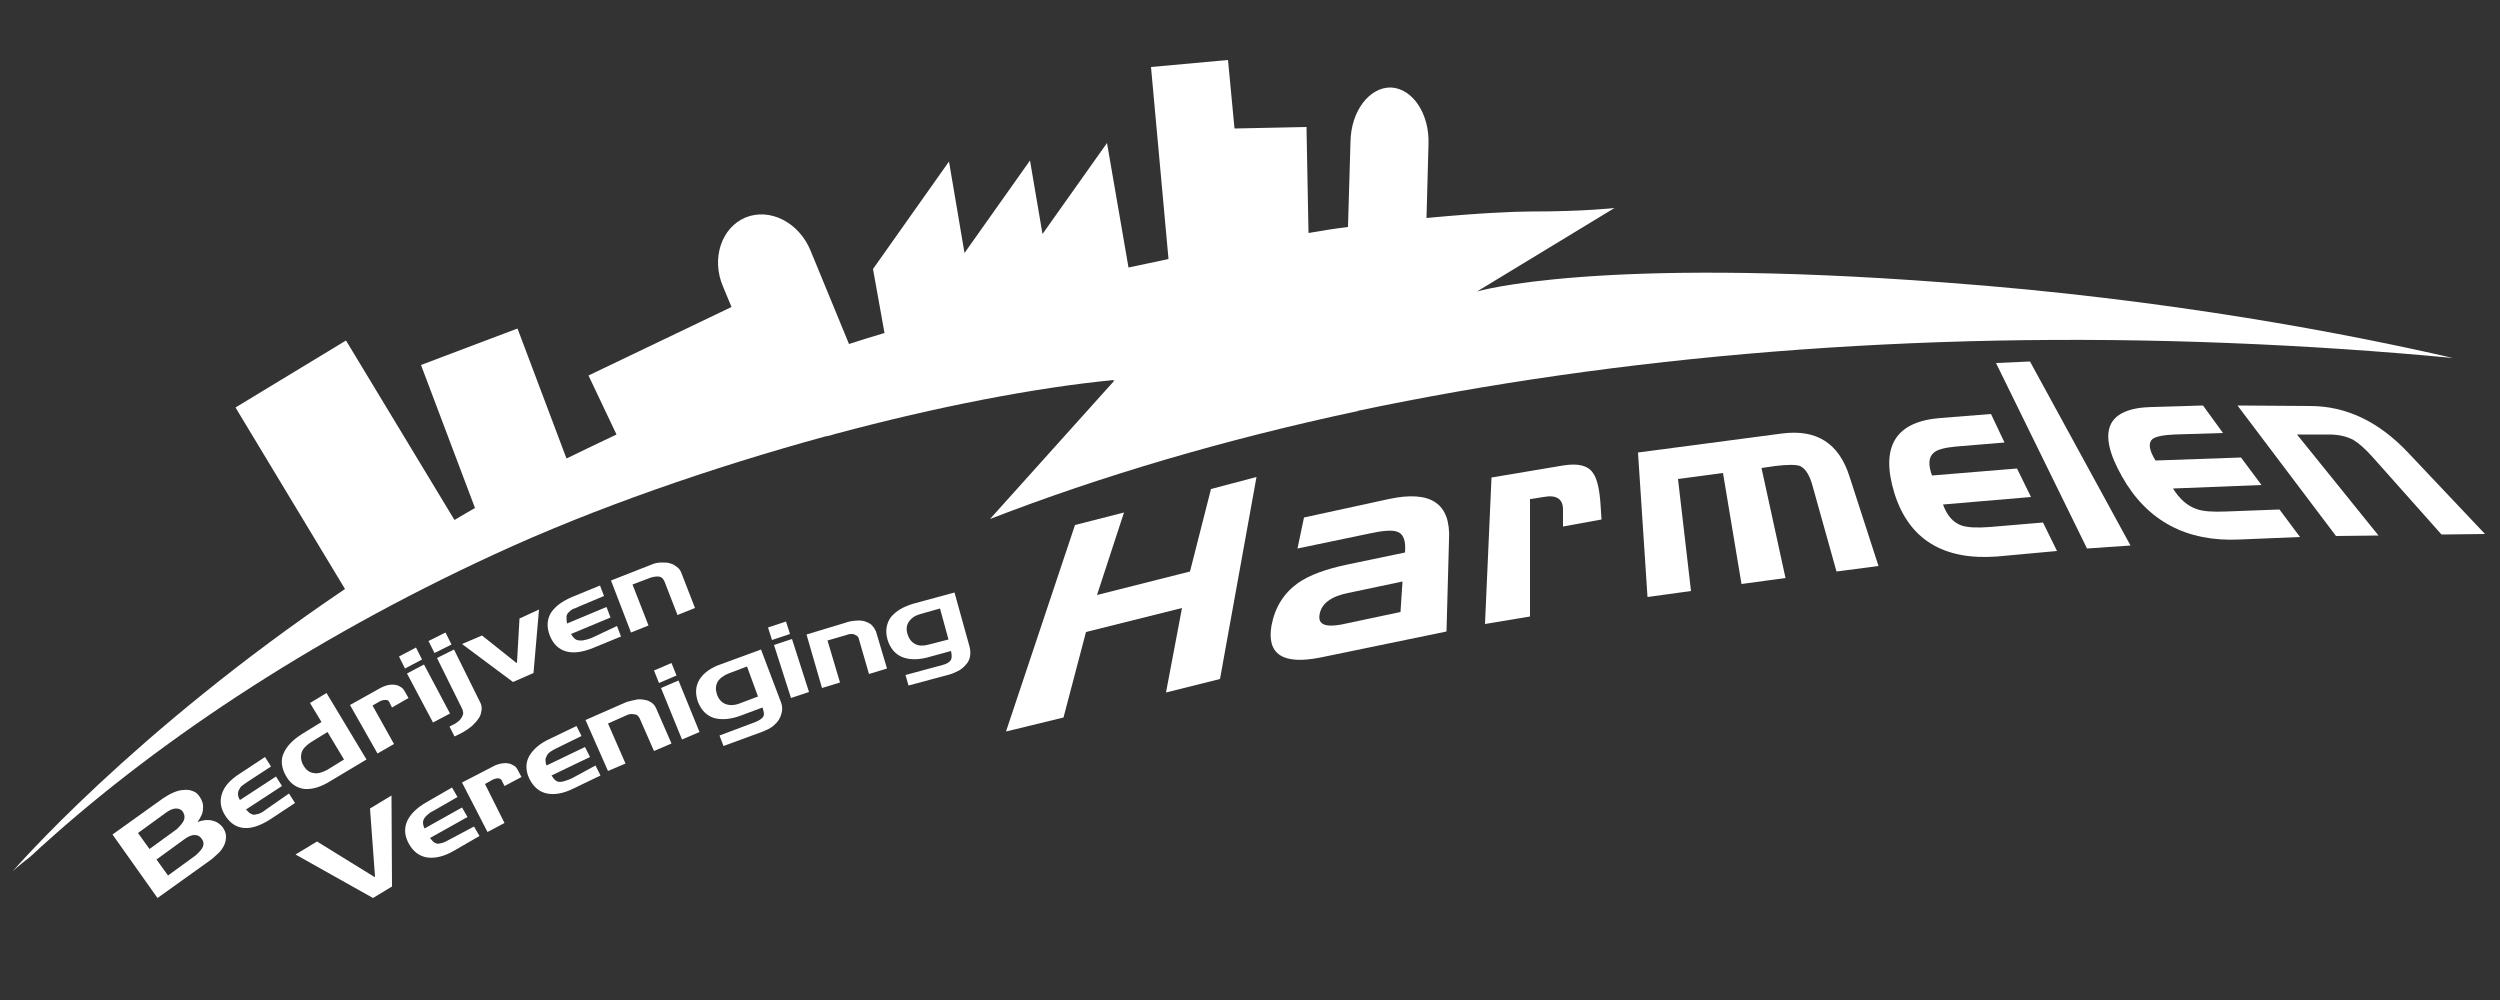 <?xml version="1.0" encoding="utf-8"?>
<!-- Generator: Adobe Illustrator 22.0.1, SVG Export Plug-In . SVG Version: 6.00 Build 0)  -->
<svg version="1.1" id="Layer_1" xmlns="http://www.w3.org/2000/svg" xmlns:xlink="http://www.w3.org/1999/xlink" x="0px" y="0px"
	 width="500px" height="200px" viewBox="0 0 500 200" style="enable-background:new 0 0 500 200;" xml:space="preserve">
<rect x="0" y="0" width="500" height="200" fill="#333333" stroke="none"/>
<style type="text/css">
	.st0{fill:#FFFFFF;}
</style>
<g>
	<path class="st0" d="M22.5,166.9l10.2-7.3c0.6-0.4,1.3-0.8,2-1.1c0.7-0.3,1.4-0.5,2-0.5c0.7-0.1,1.3,0,1.8,0.2
		c0.6,0.2,1,0.5,1.4,1.1c0.5,0.7,0.8,1.5,0.7,2.4c0,0.9-0.4,1.7-1.1,2.7c1.1-0.4,2-0.5,2.9-0.3c0.9,0.2,1.5,0.6,2.1,1.3
		c0.5,0.7,0.7,1.3,0.7,1.9s-0.1,1.2-0.4,1.8c-0.3,0.6-0.7,1.2-1.3,1.7c-0.5,0.5-1.2,1.1-1.8,1.5l-10.2,7.3L22.5,166.9z M36.8,164
		c0.2-0.6,0.1-1.1-0.2-1.6s-0.8-0.7-1.4-0.7s-1.3,0.3-2.1,0.9l-5.5,4l2.3,3.2l5.5-4C36.1,165.1,36.6,164.5,36.8,164z M40.6,169.3
		c0.2-0.6,0.1-1.1-0.3-1.6c-0.4-0.5-0.8-0.7-1.4-0.7c-0.6,0-1.3,0.3-2.1,0.9l-5.5,4l2.3,3.2l5.5-4C39.9,170.4,40.4,169.8,40.6,169.3
		z"/>
	<path class="st0" d="M57.8,158.7l1.2,1.9l-5,3.3c-1.9,1.2-3.6,1.8-5.1,1.7c-1.6-0.1-2.8-0.9-3.8-2.4c-1-1.5-1.2-3-0.7-4.5
		c0.5-1.5,1.7-2.8,3.6-4l5-3.3l1.2,1.9l-4.6,3c-0.4,0.3-0.7,0.5-1,0.7c-0.3,0.2-0.6,0.5-0.7,0.8c-0.2,0.3-0.3,0.6-0.3,1
		c0,0.3,0.1,0.8,0.4,1.2l7.2-4.7l1.2,1.9l-7.2,4.7c0.2,0.2,0.4,0.4,0.6,0.6s0.5,0.3,0.7,0.4c0.3,0.1,0.6,0,1.1-0.1
		c0.4-0.1,1-0.4,1.6-0.9L57.8,158.7z"/>
	<path class="st0" d="M60.9,157.8c-1.5-0.2-2.8-1-3.7-2.6c-0.9-1.6-1.1-3.1-0.5-4.5c0.6-1.4,1.8-2.7,3.7-3.9l3.9-2.4l-2.3-3.8l3.3-2
		l8,13.3l-7.2,4.3C64.2,157.4,62.5,157.9,60.9,157.8z M62.1,148.5c-0.9,0.6-1.6,1.3-1.8,2.1s-0.1,1.7,0.4,2.5c0.5,0.9,1.2,1.4,2,1.5
		c0.8,0.2,1.7-0.1,2.7-0.6l3.4-2.1l-3.3-5.5L62.1,148.5z"/>
	<path class="st0" d="M78.8,148.8l-3.3,1.9L70,141l5.9-3.3c0.7-0.4,1.3-0.6,1.8-0.7c0.6-0.1,1-0.1,1.5,0s0.8,0.3,1.1,0.5
		c0.3,0.2,0.5,0.5,0.6,0.7l0.8,1.4l-3.3,1.9l-0.5-1c0-0.1-0.1-0.2-0.2-0.3c-0.1-0.1-0.2-0.2-0.4-0.2c-0.2,0-0.3,0-0.5,0
		c-0.2,0-0.4,0.1-0.7,0.2l-1.6,0.9L78.8,148.8z"/>
	<path class="st0" d="M81,133.7l-1.2-2.4l3.4-1.8l1.2,2.4L81,133.7z M86.6,144.5l-5.2-9.8l3.4-1.8l5.2,9.8L86.6,144.5z"/>
	<path class="st0" d="M86.9,130.6l-1.2-2.4l3.4-1.7l1.2,2.4L86.9,130.6z M87.4,131.6l3.4-1.7l5.2,10.5c0.3,0.5,0.4,1.1,0.3,1.7
		c-0.1,0.6-0.2,1.1-0.6,1.6c-0.3,0.5-0.8,1-1.3,1.5c-0.6,0.5-1.2,0.9-1.9,1.3l-1.6,0.8l-1-2l0.8-0.4c0.3-0.1,0.5-0.3,0.8-0.5
		c0.3-0.2,0.5-0.4,0.7-0.7c0.2-0.3,0.3-0.5,0.4-0.8c0.1-0.3,0-0.6-0.1-1L87.4,131.6z"/>
	<path class="st0" d="M96.4,127.1l6.9,5.5l0.1-0.1l0.5-8.8l3.9-1.8l-1.1,12.7l-4.1,1.8l-10.2-7.6L96.4,127.1z"/>
	<path class="st0" d="M123.4,125.2l0.8,2.1l-5.6,2.3c-2,0.8-3.8,1.1-5.3,0.7c-1.5-0.4-2.6-1.4-3.3-3.1c-0.7-1.7-0.6-3.2,0.1-4.5
		c0.8-1.3,2.2-2.4,4.3-3.3l5.6-2.3l0.8,2.1l-5,2.1c-0.4,0.2-0.8,0.4-1.2,0.5c-0.4,0.2-0.6,0.4-0.9,0.7s-0.4,0.6-0.4,0.9
		s0,0.8,0.1,1.3l7.9-3.3l0.8,2.1l-7.9,3.3c0.2,0.3,0.3,0.5,0.5,0.7c0.2,0.2,0.4,0.4,0.7,0.5c0.3,0.1,0.6,0.1,1.1,0.1
		c0.5-0.1,1-0.2,1.8-0.5L123.4,125.2z"/>
	<path class="st0" d="M132.4,112.5c0.6,0,1.2,0,1.7,0.2c0.5,0.1,0.9,0.4,1.3,0.7c0.4,0.3,0.6,0.6,0.8,1l2.8,7.2l-3.5,1.4l-2.6-6.7
		c-0.1-0.1-0.1-0.3-0.3-0.5c-0.1-0.2-0.3-0.3-0.5-0.4c-0.2-0.1-0.5-0.1-0.8-0.1c-0.3,0-0.7,0.1-1.1,0.2l-3.7,1.4l3.2,8.2l-3.5,1.4
		l-4-10.4l8.4-3.3C131.1,112.6,131.8,112.5,132.4,112.5z"/>
</g>
<path class="st0" d="M490.6,71.6c-20.4-4.7-56.7-11.8-101.6-15.1c-70-5.3-93.6,1.8-93.6,1.8l27.5-16.7c0,0-5.9,0.7-16.7,0.7
	c-3.3,0-10.4,0.3-20.9,1.3l0.4-14.8c0.2-6.1-3.2-11.1-7.5-11.3c-4.3-0.1-8,4.7-8.1,10.8l-0.5,17.1c-2.5,0.3-5.1,0.7-7.9,1.2
	l-0.4-21.2l-14.4,0.3L245.6,12l-15.4,1.4l3.5,38.4c-2.6,0.6-5.3,1.1-8,1.7l-4.3-24.9l-12.9,18.2L206,32.1l-13.1,18.5l-3.1-18.3
	l-15.2,21.5l2.3,12.8c-2.3,0.7-4.7,1.4-7.1,2.2l-7.7-18.7c-2.3-5.6-8.1-8.6-13-6.6c-4.8,2-6.9,8.2-4.5,13.8l1.7,4.1l-28.6,13.7
	l5.6,11.8c-3.4,1.6-6.7,3.2-10,4.8l-9.8-26L84.2,73L95,101.6c-1.4,0.8-2.8,1.6-4.1,2.4L69.2,68.1L47.1,81.5L69,117.8
	c-42.7,28.8-66.5,56.5-66.5,56.5s1-1,3.6-3c23.7-22,55.6-43.3,92.7-60.4c20.1-9.3,43.6-17.4,66.2-23.6c0.7-0.1,1.4-0.3,2-0.5
	c0,0,0,0,0,0c20.5-5.5,40.2-9.3,55.8-10.8l-0.2,0.1l0.4,0.1l-0.2,0l-24.8,27.6c22.2-8.6,46.9-15.9,73.6-21.6l-0.2,0
	c52.1-11,111.5-16.1,174.3-13.6C460.9,69.2,475.9,70.2,490.6,71.6z"/>
<g>
	<path class="st0" d="M219.4,119l18.6-4.7l4.2-16.5l9.1-2.4l-7.3,40.4l-10.8,2.7l3.2-16.9l-19.2,4.8l-4.5,17.1l-11.5,2.8l13.8-41.3
		l9.8-2.5L219.4,119z"/>
	<path class="st0" d="M277.8,99.8c8.4-1.8,12.4,0.9,12,8.2l-0.5,18.3l-25.2,5.2c-7.5,1.5-10.8-0.6-9.8-6.4c0.7-3.7,2.5-6.5,5.3-8.5
		c2.3-1.6,5.6-2.8,9.9-3.7l11.5-2.4c0.2-2.4-0.3-3.8-1.7-4.2c-0.9-0.3-2.7-0.2-5.4,0.4l-14.4,3l1.3-6.2L277.8,99.8z M280.1,122.4
		l0.4-6.1l-10.9,2.3c-3.5,0.7-5.4,2.2-5.7,4.4c-0.3,1.9,1.2,2.5,4.4,1.9L280.1,122.4z"/>
	<path class="st0" d="M312.6,93.1c3-0.5,5,0,6,1.5c0.8,1.1,1.3,3.2,1.5,6.2l0.2,3.1l-7.7,1.4c0-0.5,0-1.1,0-1.8c0-0.8,0-1.3,0-1.6
		c0-2.1-1.3-3-3.9-2.5l-2.5,0.4l-0.2,0l0,23.5l-9,1.5l1.3-29.3L312.6,93.1z"/>
	<path class="st0" d="M356.4,86.7c7-0.9,11.4,2,13.5,8.6l5.8,17.9l-8.4,1.1l-4.7-16.8c-0.6-2.4-1.5-3.8-2.6-4.3
		c-0.8-0.3-2.4-0.3-5,0l-2.7,0.4l4.8,22l-8.8,1.2l-3.7-22.2l-9,1.2l2.6,22.4l-8.7,1.2l-1.9-28.9L356.4,86.7z"/>
	<path class="st0" d="M378.9,98.7c-2.9-9.4,0.2-14.4,9.2-15.1l10.1-0.8l2.7,5.7l-9.6,0.8c-2.3,0.2-3.8,0.6-4.5,1.2
		c-1.1,0.9-1.2,2.4-0.4,4.6l17-1.4l2.8,5.7l-17.6,1.5c0.8,2.2,2,3.6,3.7,4.2c1.2,0.4,3.1,0.5,5.7,0.3l10.6-0.9l2.8,5.7l-12,1.1
		C388.7,112.1,381.8,107.9,378.9,98.7z"/>
	<path class="st0" d="M417.4,109.7l-18.2-37.1l6.8-0.3l20.1,36.8L417.4,109.7z"/>
	<path class="st0" d="M424.4,95.3c-5.1-9-3.1-13.7,6-13.9l10.2-0.3l4,5.5l-9.7,0.3c-2.3,0.1-3.7,0.4-4.4,0.9
		c-0.9,0.8-0.7,2.2,0.6,4.3l17.1-0.6l4.1,5.5l-17.7,0.7c1.3,2.1,2.9,3.5,4.7,4.1c1.3,0.5,3.3,0.6,5.9,0.5l10.7-0.4l4.1,5.5
		l-12.1,0.5C437.3,108.4,429.4,104.2,424.4,95.3z"/>
	<path class="st0" d="M462,81.2c7.2,0,13.7,3.1,19.5,9.2l15.5,16.4l-8.7,0.1l-13.7-15.4c-1.6-1.8-2.9-2.9-3.9-3.5
		c-1.3-0.7-2.9-1.1-4.9-1.1l-6.4,0l16.3,20.2l-8.5,0.1l-19.7-26.1L462,81.2z"/>
</g>
<g>
	<path class="st0" d="M63.4,168.3l11.5,7.1l0.1-0.1l-1-13.6l4.3-2.6l0.1,18.2l-3.8,2.3l-15.5-8.7L63.4,168.3z"/>
	<path class="st0" d="M94.8,165.3l1.1,1.9l-5.2,3c-1.9,1.1-3.7,1.5-5.2,1.3c-1.5-0.2-2.8-1.1-3.7-2.7c-0.9-1.6-1-3.1-0.4-4.5
		c0.6-1.4,1.9-2.7,3.8-3.8l5.2-3l1.1,1.9l-4.7,2.7c-0.4,0.2-0.8,0.4-1.1,0.7c-0.3,0.2-0.6,0.5-0.8,0.8s-0.3,0.6-0.3,0.9
		c0,0.3,0.1,0.8,0.3,1.2l7.5-4.2l1.1,1.9l-7.5,4.2c0.2,0.2,0.4,0.5,0.6,0.7c0.2,0.2,0.4,0.3,0.7,0.4c0.3,0.1,0.6,0,1.1-0.1
		c0.4-0.1,1-0.4,1.7-0.8L94.8,165.3z"/>
	<path class="st0" d="M100.9,164.6l-3.4,1.8l-5.1-9.9l6-3.1c0.7-0.4,1.3-0.6,1.9-0.7c0.6-0.1,1-0.1,1.5,0c0.4,0.1,0.8,0.3,1.1,0.5
		c0.3,0.2,0.5,0.5,0.6,0.7l0.8,1.5l-3.4,1.8l-0.5-1c0-0.1-0.1-0.2-0.2-0.3c-0.1-0.1-0.2-0.2-0.4-0.2c-0.2,0-0.3-0.1-0.5,0
		c-0.2,0-0.4,0.1-0.7,0.2l-1.6,0.9L100.9,164.6z"/>
	<path class="st0" d="M119.1,153.1l1,2l-5.4,2.6c-2,1-3.8,1.3-5.3,1c-1.5-0.3-2.7-1.3-3.5-2.9c-0.8-1.6-0.8-3.2-0.1-4.5
		s2.1-2.6,4.1-3.5l5.4-2.6l1,2l-4.9,2.4c-0.4,0.2-0.8,0.4-1.1,0.6c-0.3,0.2-0.6,0.4-0.8,0.7c-0.2,0.3-0.3,0.6-0.4,0.9
		c0,0.3,0,0.8,0.2,1.3l7.7-3.7l1,2l-7.7,3.7c0.2,0.3,0.4,0.5,0.5,0.7c0.2,0.2,0.4,0.4,0.7,0.5c0.3,0.1,0.6,0.1,1.1,0
		c0.4-0.1,1-0.3,1.7-0.6L119.1,153.1z"/>
	<path class="st0" d="M127.4,139.9c0.6-0.1,1.2,0,1.7,0.1c0.5,0.1,0.9,0.3,1.3,0.6c0.4,0.3,0.6,0.6,0.8,1l3.1,7.1l-3.5,1.5l-2.9-6.6
		c-0.1-0.1-0.2-0.3-0.3-0.4c-0.1-0.1-0.3-0.3-0.5-0.3s-0.5-0.1-0.8-0.1c-0.3,0-0.7,0.1-1.1,0.3l-3.6,1.6l3.5,8l-3.5,1.5l-4.5-10.2
		l8.2-3.6C126.1,140.2,126.8,140,127.4,139.9z"/>
	<path class="st0" d="M131.8,136.6l-1-2.5l3.5-1.5l1,2.5L131.8,136.6z M136.4,147.9l-4.2-10.3l3.5-1.5l4.2,10.3L136.4,147.9z"/>
	<path class="st0" d="M156.1,140.2c0.3,0.7,0.4,1.4,0.3,2c-0.1,0.6-0.3,1.2-0.6,1.7c-0.3,0.5-0.8,1-1.3,1.4c-0.5,0.4-1.2,0.7-1.9,1
		l-7.9,2.9l-0.8-2.1l7.2-2.7c0.7-0.3,1.2-0.6,1.5-1c0.3-0.4,0.2-1-0.1-1.9l-4.3,1.6c-2.1,0.8-3.9,0.9-5.4,0.5
		c-1.5-0.5-2.5-1.5-3.2-3.2c-0.6-1.7-0.5-3.2,0.3-4.5s2.3-2.4,4.4-3.1l7.9-2.9L156.1,140.2z M145.7,134.7c-1,0.4-1.8,1-2.2,1.7
		c-0.4,0.8-0.4,1.6-0.1,2.5c0.3,0.9,0.9,1.6,1.7,1.9c0.8,0.3,1.7,0.3,2.8-0.1l3.7-1.4l-2.2-6L145.7,134.7z"/>
	<path class="st0" d="M154.4,128l-0.8-2.5l3.6-1.2l0.8,2.5L154.4,128z M158.2,139.6l-3.4-10.6l3.6-1.2l3.4,10.6L158.2,139.6z"/>
	<path class="st0" d="M171.7,124.1c0.6,0,1.2,0.1,1.6,0.3c0.5,0.2,0.9,0.4,1.2,0.8c0.3,0.3,0.5,0.7,0.7,1.1l2.2,7.4l-3.6,1.1l-2-6.9
		c0-0.2-0.1-0.3-0.2-0.5c-0.1-0.2-0.3-0.3-0.5-0.4c-0.2-0.1-0.4-0.2-0.7-0.2c-0.3,0-0.7,0-1.1,0.2l-3.8,1.1l2.5,8.4l-3.6,1.1
		l-3.1-10.7l8.6-2.6C170.4,124.2,171.1,124.1,171.7,124.1z"/>
	<path class="st0" d="M193.9,129.3c0.2,0.7,0.2,1.4,0.1,2c-0.1,0.6-0.4,1.2-0.8,1.6c-0.4,0.5-0.9,0.9-1.4,1.2
		c-0.6,0.3-1.2,0.6-1.9,0.8l-8.2,2.2l-0.6-2.1l7.4-2c0.8-0.2,1.3-0.5,1.6-0.9c0.3-0.4,0.3-1,0.1-1.9l-4.4,1.2
		c-2.1,0.6-3.9,0.6-5.4,0c-1.4-0.6-2.4-1.8-2.9-3.5s-0.2-3.3,0.7-4.5c1-1.2,2.5-2.1,4.6-2.7l8.1-2.2L193.9,129.3z M184.1,122.8
		c-1.1,0.3-1.8,0.8-2.3,1.5c-0.5,0.7-0.6,1.6-0.3,2.5c0.3,1,0.8,1.6,1.5,2c0.8,0.4,1.7,0.4,2.8,0.1l3.9-1l-1.7-6.2L184.1,122.8z"/>
</g>
</svg>
